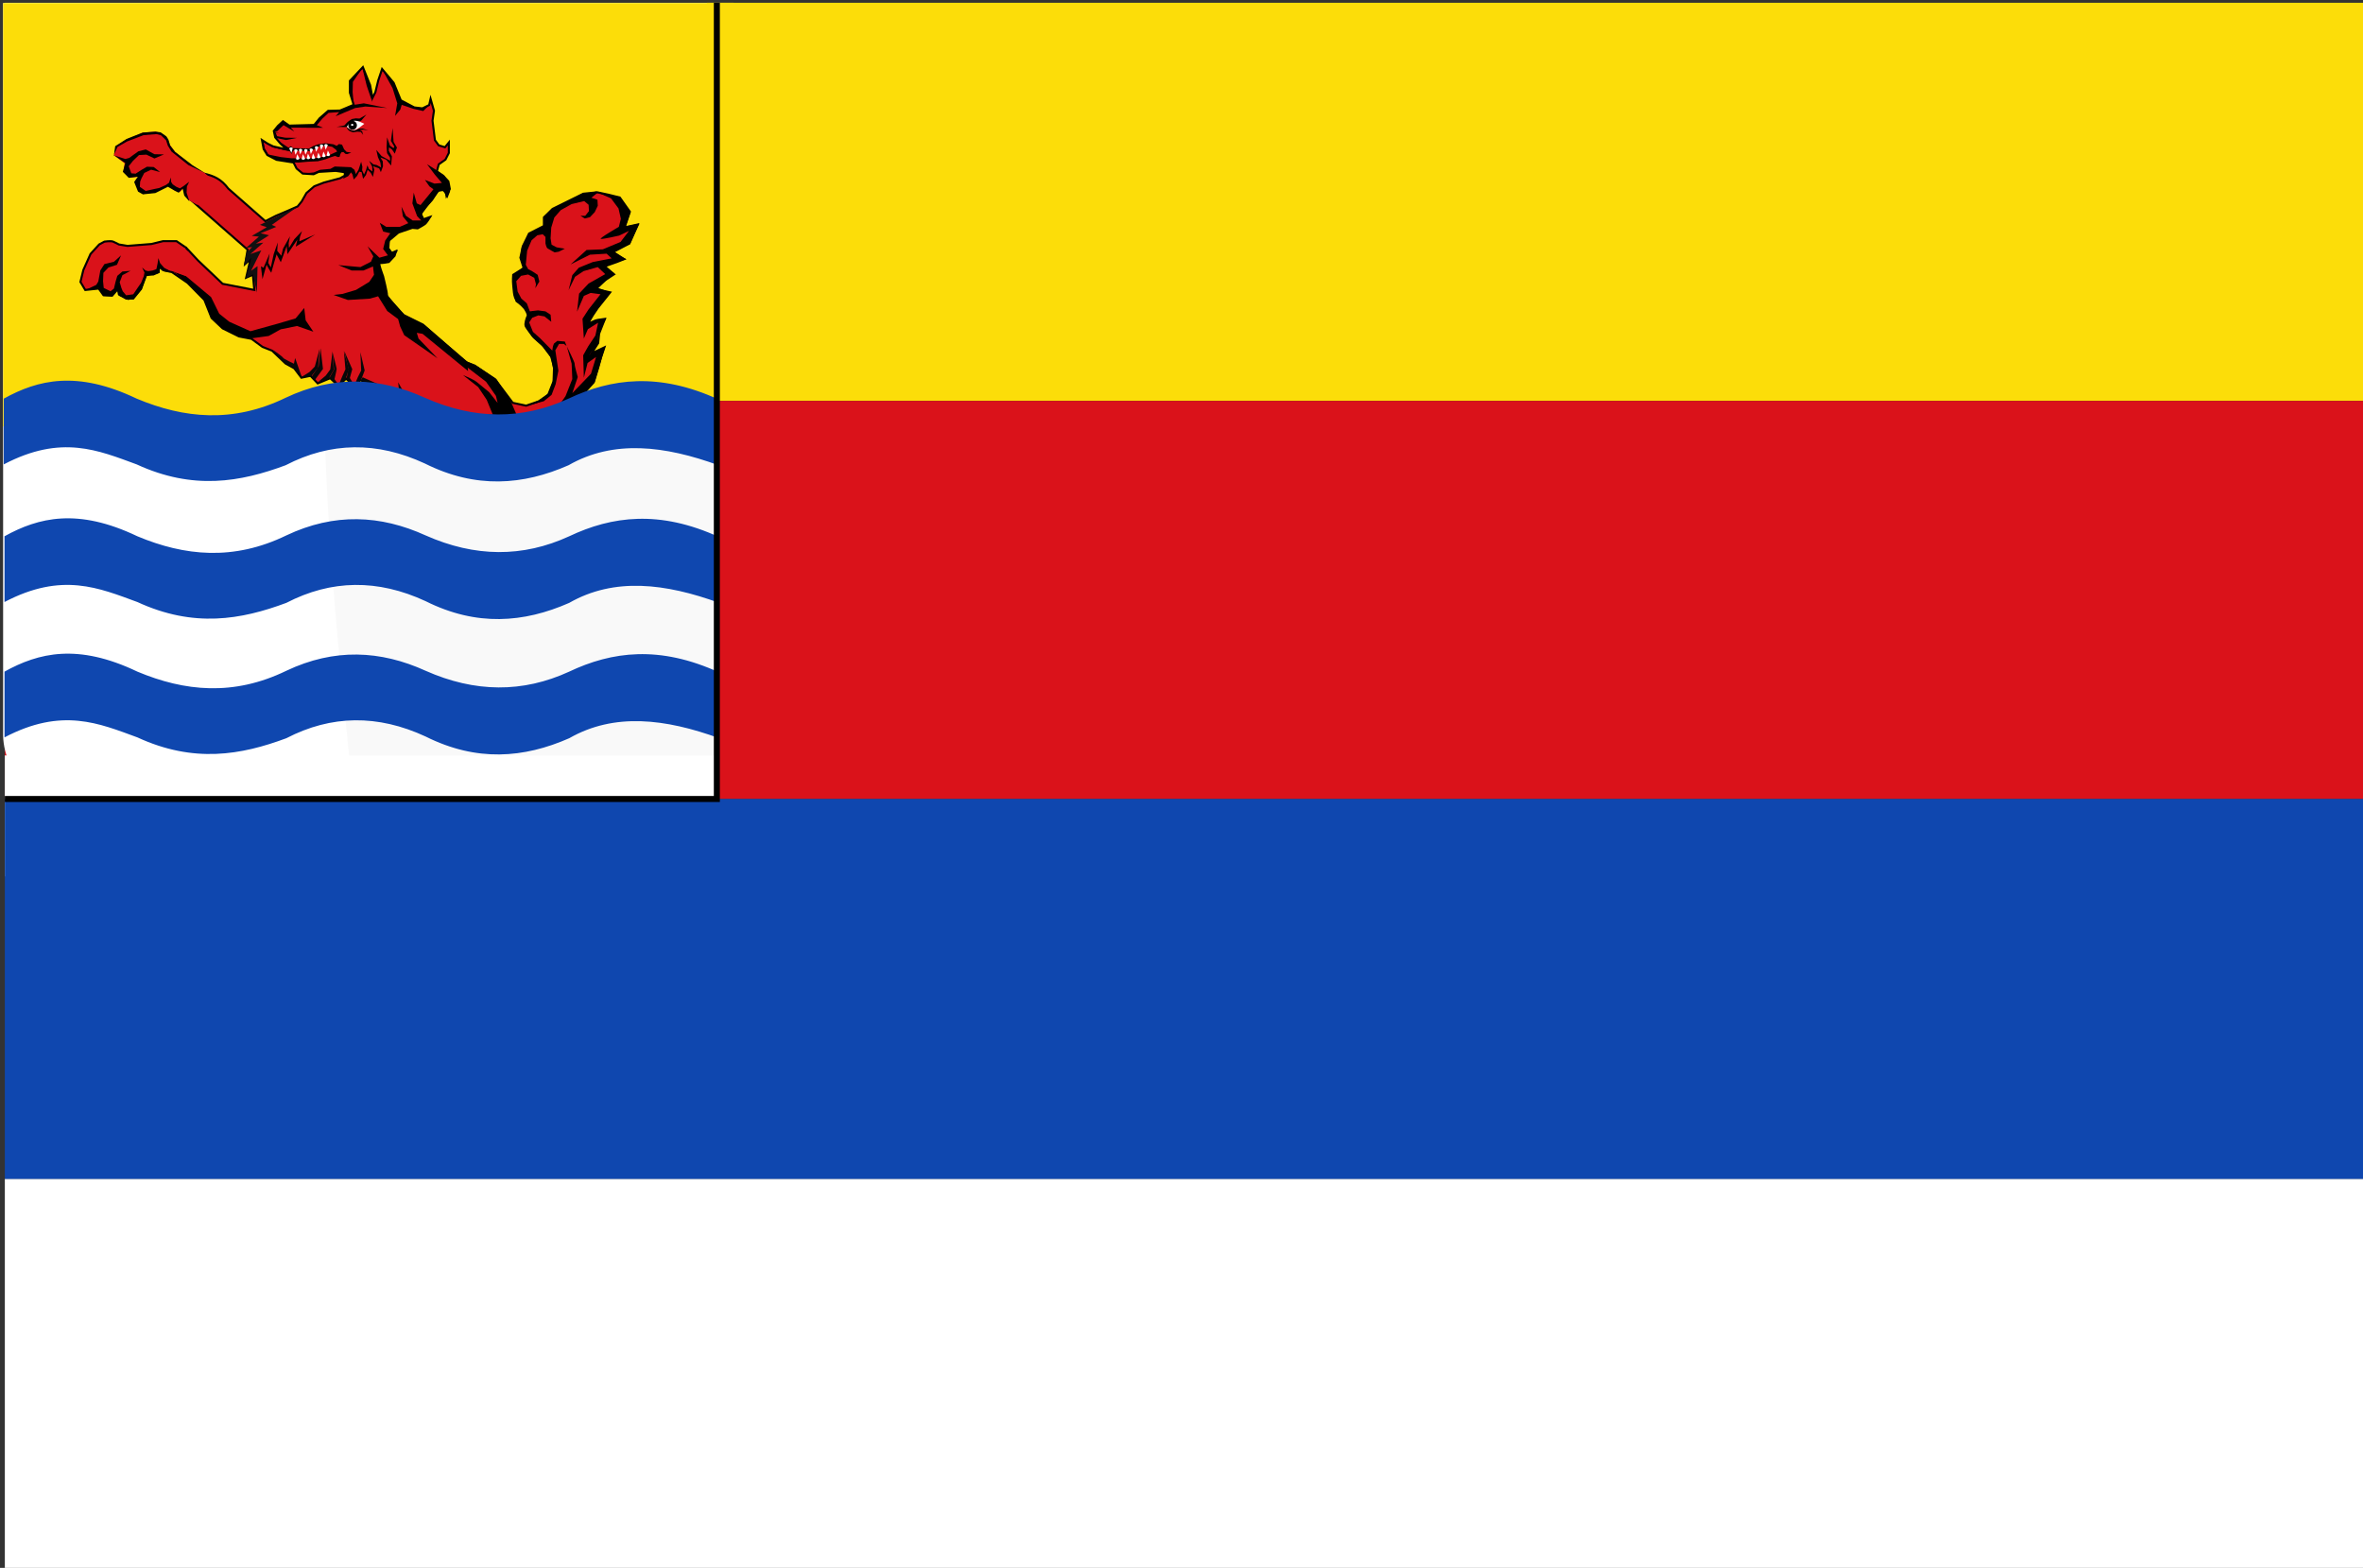 <?xml version="1.0" encoding="UTF-8" standalone="no"?>
<!-- Created with Inkscape (http://www.inkscape.org/) -->

<svg
   xmlns:dc="http://purl.org/dc/elements/1.1/"
   xmlns:cc="http://creativecommons.org/ns#"
   xmlns:rdf="http://www.w3.org/1999/02/22-rdf-syntax-ns#"
   xmlns:svg="http://www.w3.org/2000/svg"
   xmlns="http://www.w3.org/2000/svg"
   xmlns:sodipodi="http://sodipodi.sourceforge.net/DTD/sodipodi-0.dtd"
   xmlns:inkscape="http://www.inkscape.org/namespaces/inkscape"
   width="392.704"
   height="260.574"
   id="svg6478"
   version="1.1"
   inkscape:version="0.48.4 r9939"
   sodipodi:docname="Oud-Vossemeer vlag.svg">
  <rect width="100%" height="100%" fill="#333333" stroke="none"/>
  <defs
     id="defs6480">
    <filter
       height="1.295"
       y="-0.147"
       width="1.214"
       x="-0.107"
       id="filter4043-6"
       inkscape:collect="always"
       color-interpolation-filters="sRGB">
      <feGaussianBlur
         id="feGaussianBlur4045-3"
         stdDeviation="1.203"
         inkscape:collect="always" />
    </filter>
  </defs>
  <sodipodi:namedview
     id="base"
     pagecolor="#ffffff"
     bordercolor="#666666"
     borderopacity="1.0"
     inkscape:pageopacity="0.0"
     inkscape:pageshadow="2"
     inkscape:zoom="1.4"
     inkscape:cx="77.320409"
     inkscape:cy="104.64157"
     inkscape:document-units="px"
     inkscape:current-layer="layer1-4"
     showgrid="false"
     fit-margin-top="0"
     fit-margin-left="0"
     fit-margin-right="0"
     fit-margin-bottom="0"
     inkscape:window-width="1600"
     inkscape:window-height="837"
     inkscape:window-x="-8"
     inkscape:window-y="-8"
     inkscape:window-maximized="1" />
  <g
     inkscape:label="Laag 1"
     inkscape:groupmode="layer"
     id="layer1"
     transform="translate(-129.366,-279.238)">
    <rect
       style="fill:#fcdd09;fill-opacity:1;fill-rule:evenodd;stroke:none"
       id="rect6100"
       width="391.9"
       height="66.165"
       x="130.17"
       y="279.698" />
    <rect
       style="fill:#ffffff;fill-opacity:1;fill-rule:evenodd;stroke:none"
       id="rect6104"
       width="391.9"
       height="64.65"
       x="130.17"
       y="475.162" />
    <rect
       style="fill:#da121a;fill-opacity:1;fill-rule:evenodd;stroke:none"
       id="rect6106"
       width="391.9"
       height="66.165"
       x="130.17"
       y="345.863" />
    <g
       transform="translate(1164.178,-383.543)"
       id="layer1-4"
       inkscape:label="Laag 1">
      <path
         sodipodi:nodetypes="cccccccc"
         id="path2830-6"
         d="m -974.847,663.296 -59.448,0 0,121.126 c -0.196,6.898 5.802,12.691 13.236,12.062 l 16.73,0 15.515,0 c 5.777,0.353 11.324,1.356 13.967,10.555 l 0,-143.743 z"
         style="fill:#ffffff;fill-opacity:1;stroke:#000000;stroke-width:0.34px;stroke-linecap:butt;stroke-linejoin:miter;stroke-opacity:0"
         inkscape:connector-curvature="0" />
      <path
         sodipodi:nodetypes="cccccccc"
         id="path2830-1-1"
         d="m -974.847,663.296 59.448,0 0,121.126 c 0.196,6.898 -5.802,12.691 -13.236,12.062 l -16.73,0 -15.516,0 c -5.777,0.353 -11.324,1.356 -13.967,10.555 -4.828,-47.077 -11.037,-93.915 0,-143.743 z"
         style="fill:#f9f9f9;fill-opacity:1;stroke:#000000;stroke-width:0.34px;stroke-linecap:butt;stroke-linejoin:miter;stroke-opacity:0"
         inkscape:connector-curvature="0" />
      <rect
         y="663.293"
         x="-1034.296"
         height="70.357"
         width="118.801"
         id="rect4728"
         style="fill:#fcdd09;fill-opacity:1;fill-rule:evenodd;stroke:#000000;stroke-width:1.048;stroke-linecap:square;stroke-linejoin:bevel;stroke-miterlimit:4;stroke-opacity:0;stroke-dasharray:none;stroke-dashoffset:0" />
      <path
         sodipodi:nodetypes="ccccccccccccccccccccccccccccccccccccccccccccccccccccccccccccccccccccccccccccccccccccccscccccccccccccccccccccccccccccsscsscccsccccccccccscscccccccccscccscccccccccccccccccccccccccccccccccccc"
         id="path2830-1-9"
         d="m -976.04,680.205 -2.257,0.947 -1.975,0.056 -1.411,1.226 -0.903,1.114 -4.176,0.111 -1.016,-0.724 -0.846,0.78 -0.677,0.836 0.226,1.059 0.875,1.031 1.054,0.996 -2.267,-0.523 -0.903,-0.446 -0.959,-0.613 0.282,1.505 0.621,1.003 1.524,0.78 2.822,0.446 0.508,1.003 1.016,0.836 1.806,0.111 0.846,-0.39 2.822,-0.167 1.524,0.223 0,0.557 -0.79,0.446 -2.709,0.724 -1.58,0.613 -1.298,1.114 -0.79,1.393 -0.677,0.836 -1.637,0.724 -1.975,0.836 -1.749,0.892 -6.151,-5.405 c -1.205,-1.573 -2.304,-2.113 -4.25,-2.546 l -0.507,-0.025 0.69,0.452 0.31,0.328 0.072,-0.182 -2.612,2.625 -0.339,0.868 9.832,8.62 -0.399,2.364 0.878,-0.788 -0.718,3.073 1.117,-0.473 0.239,2.522 -5.267,-1.024 -4.07,-3.861 -1.915,-2.049 -2.713,3.783 2.873,1.97 2.793,2.837 1.197,2.995 1.836,1.734 2.713,1.34 2.075,0.394 1.836,1.34 1.596,0.63 2.235,2.128 1.436,0.788 1.197,1.576 1.516,-0.315 1.197,1.261 2.075,-0.867 1.357,1.261 1.277,-1.182 1.357,1.182 1.037,-0.946 1.596,0.788 2.634,1.261 2.155,1.97 0.479,1.891 28.092,0 0.639,-1.576 1.596,-2.207 1.596,-1.813 0.718,-2.364 0.479,-1.734 0.559,-1.655 -2.155,1.024 1.117,-1.734 0.16,-1.576 0.958,-2.443 c 0,0 -1.117,0.158 -1.436,0.236 -0.319,0.079 -1.437,0.63 -1.437,0.63 l 0.878,-1.497 0.798,-1.182 2.075,-2.601 -1.436,-0.315 -1.117,-0.079 1.756,-1.655 1.436,-0.946 -1.756,-1.261 2.235,-0.788 1.197,-0.473 -1.836,-1.182 2.713,-1.418 1.357,-3.152 -2.155,0.473 0.878,-2.601 -1.676,-2.364 -1.915,-0.473 -1.836,-0.394 -2.314,0.236 -2.713,1.34 -2.394,1.182 -1.437,1.418 0,1.418 -2.474,1.261 -1.038,2.128 -0.399,1.891 0.559,1.734 -1.756,1.103 c 0,0 -0.08,1.024 0,1.655 0.08,0.63 0.08,2.049 0.559,2.522 0.479,0.473 1.357,1.419 1.357,1.419 0,0 0.639,0.946 0.479,1.261 -0.16,0.315 -0.479,1.261 -0.319,1.655 0.16,0.394 1.357,1.891 1.357,1.891 l 1.676,1.497 1.197,1.655 c 0,0 0.479,1.576 0.479,1.891 0,0.315 -0.08,2.285 -0.08,2.285 l -0.878,2.207 -1.596,1.103 -2.075,0.709 -2.235,-0.473 -2.953,-3.94 -3.112,-2.049 -1.756,-0.788 -7.103,-6.226 -3.192,-1.576 c 0,0 -2.873,-2.995 -2.793,-3.31 0.08,-0.315 -0.638,-3.152 -0.638,-3.152 0,0 -0.878,-2.285 -0.559,-2.207 0.319,0.079 1.516,-0.158 1.516,-0.158 l 0.958,-1.024 0.24,-0.788 -0.718,0.315 -0.559,-0.709 0.08,-1.34 1.596,-1.34 2.314,-0.788 0.878,0.079 c 0,0 0.878,-0.473 1.197,-0.709 0.319,-0.236 0.878,-1.182 0.878,-1.182 l -1.117,0.394 -0.399,-0.788 c 0,0 0.08,-0.709 0.399,-0.946 0.319,-0.236 1.436,-1.497 1.436,-1.497 l 0.958,-1.497 0.878,-0.158 0.479,0.473 0.08,0.473 0.559,-1.103 -0.239,-1.261 -0.878,-0.946 -1.038,-0.709 0.319,-1.182 1.117,-0.788 0.559,-1.103 0,-1.734 -0.638,0.788 -1.038,-0.315 -0.638,-0.867 -0.399,-3.231 0.239,-1.655 -0.559,-1.97 -0.239,1.024 -1.117,0.552 -1.357,-0.158 -2.235,-1.182 -1.197,-2.916 -1.915,-2.285 -0.638,1.891 -0.479,1.97 -0.479,0.946 -0.399,-2.128 -1.197,-2.995 -2.155,2.285 0,1.97 0.629,2.013 0,-2e-5 0,10e-6 0,-10e-6 z"
         style="fill:#da121a;fill-opacity:1;stroke:#000000;stroke-width:0.34px;stroke-linecap:butt;stroke-linejoin:miter;stroke-opacity:1"
         inkscape:connector-curvature="0" />
      <path
         id="path2832-2-8"
         d="m -1003.918,703.999 0.452,1.393 -0.452,0.892 -0.959,1.282 -1.637,0.39 -1.185,-0.279 -0.734,-0.613 0,0.947 -0.903,0.39 -1.185,0.056 -0.865,2.361 -1.277,1.576 -1.197,0 -1.197,-0.709 -0.16,-0.867 -0.958,1.103 -1.437,-0.079 -0.798,-1.103 -2.235,0.236 -0.798,-1.34 0.479,-1.97 1.197,-2.679 1.437,-1.576 0.878,-0.473 c 0,0 1.037,-0.158 1.436,0 0.399,0.158 0.958,0.473 0.958,0.473 l 1.437,0.236 3.99,-0.315 1.915,-0.473 2.235,0 1.562,1.062 z"
         style="fill:#da121a;fill-opacity:1;stroke:#000000;stroke-width:0.34px;stroke-linecap:butt;stroke-linejoin:miter;stroke-opacity:1"
         inkscape:connector-curvature="0"
         sodipodi:nodetypes="cccccccccccccccccccccccccccccccc" />
      <path
         id="path3606-3-4"
         d="m -1015.881,706.284 -1.58,0.39 -0.677,1.059 -0.339,1.839 -0.339,0.557 -1.75,0.836 2.201,-0.334 0.734,1.337 1.411,0.056 0.959,-1.17 0.169,1.059 1.58,0.724 0.903,-0.223 1.354,-1.56 0.79,-2.173 1.411,-0.334 0.564,-0.167 0,-0.947 1.016,0.669 1.298,0.111 -1.354,-0.724 -0.677,-0.78 -0.282,-0.836 -0.169,1.114 -0.169,0.724 -0.621,0.223 -0.734,0.111 -0.451,-0.111 -0.564,-0.502 0.395,0.836 -0.113,0.613 -0.452,1.114 -0.508,0.724 -0.79,1.17 -1.185,0.167 -0.564,-0.669 -0.226,-0.557 -0.282,-0.947 0.451,-1.17 1.354,-0.724 -1.354,0.111 -0.846,0.724 -0.282,0.947 -0.282,1.17 -0.564,0.446 -1.129,-0.557 -0.113,-1.114 0.057,-1.393 0.847,-0.892 1.411,-0.446 0.677,-1.56 -1.185,1.059 z"
         style="fill:#000000;fill-opacity:1;stroke:#000000;stroke-width:0.34px;stroke-linecap:butt;stroke-linejoin:miter;stroke-opacity:0"
         inkscape:connector-curvature="0" />
      <path
         id="path2832-1-4-7"
         d="m -998.892,694.879 -0.643,1.318 -0.949,0.34 -1.589,0.278 -1.459,-0.829 -0.666,-1.007 -0.105,-0.943 -0.66,0.687 -0.927,-0.33 -0.899,-0.765 -2.273,1.126 -2.025,0.276 -0.869,-0.813 -0.374,-1.328 0.488,-0.737 -1.464,0.15 -0.988,-1.033 0.19,-1.343 -1.786,-1.347 0.354,-1.514 1.72,-1.104 2.736,-1.131 2.141,-0.168 0.967,0.253 c 0,0 0.863,0.591 1.042,0.976 0.18,0.386 0.365,0.994 0.365,0.994 l 0.878,1.148 3.115,2.482 1.719,0.958 1.621,1.518 0.339,1.889 z"
         style="fill:#da121a;fill-opacity:1;stroke:#000000;stroke-width:0.34px;stroke-linecap:butt;stroke-linejoin:miter;stroke-opacity:0"
         inkscape:connector-curvature="0" />
      <path
         id="path3606-7-1-6"
         d="m -1009.166,688.408 -1.418,-0.791 -1.229,0.308 -1.527,1.104 -0.634,0.174 -1.852,-0.582 1.83,1.253 -0.4,1.469 0.985,0.999 1.512,-0.197 -0.615,0.883 0.642,1.599 0.81,0.452 2.07,-0.212 2.088,-1.04 1.257,0.716 0.526,0.262 0.66,-0.687 0.271,1.175 0.864,0.963 -0.478,-1.446 0.052,-1.026 0.378,-0.798 -0.899,0.694 -0.628,0.411 -0.606,-0.26 -0.61,-0.418 -0.25,-0.388 -0.06,-0.747 -0.296,0.875 -0.509,0.368 -1.104,0.502 -0.873,0.181 -1.389,0.312 -0.976,-0.684 0.056,-0.869 0.225,-0.558 0.455,-0.879 1.143,-0.542 1.488,0.395 -1.06,-0.839 -1.119,-0.05 -0.865,0.496 -1.02,0.657 -0.72,-0.06 -0.431,-1.171 0.695,-0.885 1.012,-0.973 1.236,-0.072 1.334,0.635 1.579,-0.672 -1.598,-0.037 z"
         style="fill:#000000;fill-opacity:1;stroke:#000000;stroke-width:0.34px;stroke-linecap:butt;stroke-linejoin:miter;stroke-opacity:0"
         inkscape:connector-curvature="0" />
      <path
         id="path3608-4-1-3"
         d="m -1015.885,688.644 0.217,-1.563 1.903,-1.213 2.686,-1.056 2.091,-0.153 0.861,0.115 0.956,0.665 0.354,0.562 0.285,0.958 0.807,1.063 2.914,2.229 2.07,1.286 -2.77,-1.327 -2.794,-2.233 -0.626,-1.008 -0.283,-0.879 -0.841,-0.825 -0.744,-0.197 -2.151,0.175 -2.766,1.058 -1.572,0.908 -0.697,1.536 0.097,-0.101 z"
         style="fill:#000000;fill-opacity:1;stroke:#000000;stroke-width:0.34px;stroke-linecap:butt;stroke-linejoin:miter;stroke-opacity:0"
         inkscape:connector-curvature="0" />
      <path
         id="path3638-3-6"
         d="m -984.291,691.589 1.596,0.158 0.958,-0.473 2.594,-0.039 1.556,0.158 0.08,0.591 -0.319,0.512 0.878,-0.433 0.479,-0.63 0.24,0.355 0.2,0.827 0.559,-0.591 0.359,-0.709 0.399,0.079 0.239,1.103 0.479,-0.63 0.279,-0.867 0.519,0.512 0.359,0.67 0.24,-1.182 -0.2,-0.591 0.998,0.355 0.279,0.63 0.359,-0.985 -0.04,-0.827 -0.399,-0.63 0.958,0.355 0.838,0.985 0.12,-1.537 -0.519,-0.906 0.04,-0.591 0.519,0.394 0.439,0.67 0.359,-1.024 -0.559,-0.946 -0.16,-2.285 -0.279,2.128 0.559,0.946 -0.12,0.276 -0.599,-0.433 -0.479,-1.379 -0.08,1.655 0.08,0.985 0.479,0.709 0.04,0.552 -1.436,-0.788 -0.878,-1.024 0.279,1.221 0.399,0.867 0.12,0.827 -0.718,-0.394 -0.559,-0.118 -0.718,-0.591 0.519,0.985 0.04,0.788 -0.599,-0.433 -0.24,-0.591 -0.239,0.827 -0.319,0.709 -0.319,-0.709 0.04,-0.591 -0.2,-0.827 -0.439,1.34 -0.439,0.709 -0.239,-0.709 -0.559,-0.433 -2.713,-0.118 -0.718,0.394 -1.716,0.158 -1.038,0.433 -1.636,0.158 z"
         style="fill:#000000;fill-opacity:1;stroke:#000000;stroke-width:0.34px;stroke-linecap:butt;stroke-linejoin:miter;stroke-opacity:0"
         inkscape:connector-curvature="0" />
      <path
         id="path3640-8-1"
         d="m -988.78,686.053 1.536,1.556 0.399,0.02 0.499,0.729 0.22,-0.532 2.933,0.079 0.758,-0.355 0.658,-0.414 1.237,-0.118 0.918,0.158 0.638,0.473 0.2,0.315 -1.297,0.591 -1.816,0.453 -2.634,0.099 -1.836,-0.02 -1.756,-0.197 -2.135,-0.433 1.157,0.788 3.053,0.532 0.858,0.02 1.536,-0.138 1.676,-0.079 1.217,-0.315 1.057,-0.394 0.579,-0.177 0.499,0.197 0.259,-0.059 0.1,-0.394 0.18,-0.335 c 0,0 0.339,-0.099 0.399,-0.02 0.06,0.079 0.259,0.256 0.259,0.256 l 0.299,0.059 c 0,0 0.758,-0.256 0.678,-0.256 -0.08,0 -0.758,-0.118 -0.758,-0.118 l -0.419,-0.433 -0.339,-0.768 -0.519,-0.099 -0.359,0.296 -0.559,-0.256 -1.297,-0.177 -1.237,0.177 -0.818,0.296 -0.718,0.414 -2.614,-0.079 -0.399,-0.315 -0.359,0.256 -1.935,-1.281 z"
         style="fill:#000000;fill-opacity:1;stroke:#000000;stroke-width:0.34px;stroke-linecap:butt;stroke-linejoin:miter;stroke-opacity:0"
         inkscape:connector-curvature="0" />
      <path
         id="path3642-7-5"
         d="m -978.864,683.866 1.277,-0.236 0.559,-0.591 0.678,-0.473 0.678,-0.118 0.599,0.04 1.157,-0.67 -0.878,1.024 -0.519,0.197 -0.638,-0.039 -0.638,0.236 -0.639,0.67 -1.636,-0.039 z"
         style="fill:#000000;stroke:#000000;stroke-width:0.34px;stroke-linecap:butt;stroke-linejoin:miter;stroke-opacity:0"
         inkscape:connector-curvature="0" />
      <path
         sodipodi:nodetypes="ccc"
         id="path3644-4-4"
         d="m -977.169,683.855 c 0.869,-1.543 1.891,-0.98 2.906,-0.502 -0.896,0.636 -1.725,1.7 -2.906,0.502 z"
         style="fill:#ffffff;stroke:#000000;stroke-width:0.34px;stroke-linecap:butt;stroke-linejoin:miter;stroke-opacity:0"
         inkscape:connector-curvature="0" />
      <path
         transform="matrix(0.916,0,0,0.997,-1070.685,558.767)"
         d="m 103.918,125.217 c 0,0.409 -0.352,0.741 -0.786,0.741 -0.434,0 -0.786,-0.332 -0.786,-0.741 0,-0.409 0.352,-0.741 0.786,-0.741 0.434,0 0.786,0.332 0.786,0.741 z"
         sodipodi:ry="0.74066472"
         sodipodi:rx="0.78555351"
         sodipodi:cy="125.21722"
         sodipodi:cx="103.13195"
         id="path3646-2-2"
         style="fill:#000000;fill-opacity:1;fill-rule:evenodd;stroke:#000000;stroke-width:1.097;stroke-linecap:square;stroke-linejoin:bevel;stroke-miterlimit:4;stroke-opacity:0;stroke-dasharray:none;stroke-dashoffset:0"
         sodipodi:type="arc" />
      <path
         d="m 103.199,124.97 c 0,0.149 -0.141,0.269 -0.314,0.269 -0.174,0 -0.314,-0.121 -0.314,-0.269 0,-0.149 0.141,-0.269 0.314,-0.269 0.174,0 0.314,0.121 0.314,0.269 z"
         sodipodi:ry="0.26933262"
         sodipodi:rx="0.31422141"
         sodipodi:cy="124.97034"
         sodipodi:cx="102.88506"
         id="path3648-7-0"
         style="fill:#ffffff;fill-opacity:1;fill-rule:evenodd;stroke:#000000;stroke-width:1.678;stroke-linecap:square;stroke-linejoin:bevel;stroke-miterlimit:4;stroke-opacity:0;stroke-dasharray:none;stroke-dashoffset:0"
         sodipodi:type="arc"
         transform="matrix(0.629,0,0,0.621,-1040.994,605.926)" />
      <path
         id="path3650-7-9"
         d="m -977.197,683.911 0.466,0.376 0.48,0.195 0.437,0 0.663,-0.32 0.621,-0.014 0.931,0.293 -0.832,-0.111 -0.621,0.056 0.423,0.209 0.169,0.613 -0.381,-0.502 -0.593,-0.042 -0.705,0.111 -0.55,-0.195 -0.339,-0.279 -0.169,-0.39 z"
         style="fill:#000000;fill-opacity:1;stroke:#000000;stroke-width:0.34px;stroke-linecap:butt;stroke-linejoin:miter;stroke-opacity:0"
         inkscape:connector-curvature="0" />
      <path
         id="path3652-9-7"
         d="m -985.295,697.089 -6.32,3.065 1.129,0.39 -2.483,1.449 1.185,0.111 -2.144,1.895 1.016,-0.167 -0.903,0.947 -0.508,2.229 1.298,-1.393 -0.903,3.455 1.129,-0.724 0.677,3.065 0.113,-4.402 -1.072,0.78 1.693,-3.399 -1.806,0.613 2.144,-1.895 -1.241,0.167 2.201,-1.393 -1.411,-0.334 2.596,-1.059 -0.734,-0.334 4.345,-3.065 z"
         style="fill:#111111;fill-opacity:1;stroke:#000000;stroke-width:0.34px;stroke-linecap:butt;stroke-linejoin:miter;stroke-opacity:0"
         inkscape:connector-curvature="0" />
      <path
         id="path3654-3-3"
         d="m -991.446,707.036 0.254,2.145 0.677,-2.396 c 0,0 0.79,1.421 0.79,1.31 0,-0.111 0.875,-3.037 0.875,-3.037 l 0.705,1.31 0.988,-2.703 0.113,1.365 1.665,-2.452 -0.282,1.198 3.245,-2.034 -2.652,1.142 0.113,-0.752 0.339,-0.947 -1.27,1.337 -0.903,1.477 -0.056,-0.808 0.226,-1.142 -1.157,2.062 -0.282,1.17 -0.677,-0.808 0.085,-1.393 -0.677,1.95 -0.48,2.201 -0.423,-0.752 0.226,-1.56 -1.016,2.368 -0.423,-0.251 z"
         style="fill:#000000;fill-opacity:1;stroke:#000000;stroke-width:0.34px;stroke-linecap:butt;stroke-linejoin:miter;stroke-opacity:0"
         inkscape:connector-curvature="0" />
      <path
         id="path3656-1-7"
         d="m -978.58,706.841 2.201,0.892 1.975,0 1.58,-0.669 0.169,1.393 -0.79,1.17 -2.201,1.337 -2.257,0.669 -1.467,0.167 2.37,0.836 3.668,-0.223 1.354,-0.39 1.524,2.452 1.806,1.337 0.339,1.226 0.677,1.449 5.53,3.845 -3.16,-3.288 -0.282,-0.947 0.959,0.167 7.562,6.185 -0.056,-0.557 3.047,2.34 1.637,2.34 0.282,1.17 -1.411,-1.783 c 0,0 -1.411,-1.17 -2.032,-1.672 -0.621,-0.502 -2.314,-1.17 -2.314,-1.17 l 2.539,2.006 1.411,2.118 1.072,2.617 12.923,0 1.185,-2.283 1.693,-2.118 1.016,-1.059 1.806,-6.018 -2.652,1.393 1.298,-1.727 0.226,-1.895 1.298,-2.452 -1.693,0.167 -1.411,0.724 1.806,-2.675 2.032,-2.508 -2.257,-0.836 2.032,-1.616 0.846,-0.724 -1.524,-1.337 c 0,0 3.725,-1.059 3.499,-1.059 -0.226,0 -2.144,-1.226 -2.144,-1.226 l 2.765,-1.282 1.58,-3.399 -2.314,0.502 0.79,-2.34 -1.637,-2.452 -4.402,-1.114 2.822,1.226 1.241,1.672 0.395,1.727 -0.339,1.337 c 0,0 -3.386,1.95 -2.991,2.006 0.395,0.056 3.047,-0.557 3.047,-0.557 l 1.637,-0.78 -1.411,1.839 -2.934,1.226 -2.709,0.111 -2.652,2.396 3.217,-1.616 2.765,-0.167 0.846,0.78 -3.16,0.613 -2.314,0.947 -1.072,1.226 -0.621,2.508 1.072,-2.229 1.411,-0.947 2.37,-0.669 1.241,1.17 -2.765,1.56 -1.58,1.672 -0.339,3.009 1.129,-2.619 1.129,-0.502 1.637,0.223 -1.975,2.508 -1.016,1.56 0.226,3.288 0.677,-1.56 1.693,-1.059 -0.451,2.117 -1.185,1.783 -0.847,1.505 0.113,3.733 0.621,-2.452 1.411,-1.003 -0.846,2.786 -3.104,3.232 0.903,-2.675 c 0,0 -0.564,-1.95 -0.508,-2.173 0.056,-0.223 -1.298,-2.898 -1.298,-2.898 l 0.79,2.842 0.113,2.563 -1.129,2.842 -1.58,2.229 -2.427,1.001 -4.063,0 -1.016,-2.338 -2.37,-3.678 -3.555,-2.452 -1.298,-0.502 -7.111,-6.074 -3.386,-1.727 -2.709,-3.121 -0.79,-3.176 -0.677,-2.173 1.411,-0.334 1.072,-0.947 0.677,-0.947 -0.959,0.39 -0.621,-0.947 0.282,-1.393 1.354,-1.059 2.201,-0.724 1.185,-0.056 1.129,-0.836 1.016,-1.003 -1.298,0.39 -0.339,-0.78 1.411,-1.895 1.524,-2.006 0.621,-0.056 0.677,1.337 0.451,-1.17 -0.226,-1.393 -0.734,-1.226 -1.467,-1.003 -1.411,-0.892 1.298,1.727 1.185,1.393 -1.241,0.111 -1.58,-0.613 0.734,1.059 0.677,0.502 -2.144,2.619 -0.621,-0.279 -0.508,-1.783 -0.226,1.783 0.79,2.117 0.677,0.724 -1.411,0 -1.129,-0.78 -0.734,-1.505 0.226,1.616 0.903,1.114 -1.411,0.613 -2.257,0 -1.072,-0.669 0.564,1.449 1.185,0.279 -0.847,1.226 -0.339,1.393 0.79,1.059 -1.411,0.39 -1.975,-1.895 0.959,1.672 -0.395,0.892 -1.749,0.892 -1.298,-0.111 -2.37,-0.223 z"
         style="fill:#000000;fill-opacity:1;stroke:#000000;stroke-width:0.34px;stroke-linecap:butt;stroke-linejoin:miter;stroke-opacity:0"
         inkscape:connector-curvature="0" />
      <path
         id="path3660-8-6"
         d="m -1005.958,707.902 2.314,1.891 2.793,2.758 1.117,3.073 2.155,1.891 2.634,1.182 1.915,0.315 2.873,-0.394 1.995,-1.103 2.713,-0.552 2.713,0.946 -1.277,-1.891 -0.239,-2.049 -1.437,1.734 -2.953,0.867 -4.549,1.261 -3.512,-1.576 -1.676,-1.34 -1.357,-2.758 -4.15,-3.467 -2.075,-0.788 z"
         style="fill:#000000;fill-opacity:1;stroke:#000000;stroke-width:0.34px;stroke-linecap:butt;stroke-linejoin:miter;stroke-opacity:0"
         inkscape:connector-curvature="0" />
      <path
         id="path3662-6-0"
         d="m -984.77,725.475 1.756,-0.236 1.077,-1.379 0.239,-3.113 -0.798,2.955 -0.878,0.906 -1.397,0.867 z"
         style="fill:#080808;fill-opacity:1;stroke:#000000;stroke-width:0.34px;stroke-linecap:butt;stroke-linejoin:miter;stroke-opacity:0"
         inkscape:connector-curvature="0" />
      <path
         id="path3662-0-5-1"
         d="m -981.936,726.251 1.707,-0.47 0.877,-1.511 -0.192,-3.116 -0.384,3.035 -0.745,1.016 -1.264,1.046 z"
         style="fill:#080808;fill-opacity:1;stroke:#000000;stroke-width:0.34px;stroke-linecap:butt;stroke-linejoin:miter;stroke-opacity:0"
         inkscape:connector-curvature="0" />
      <path
         sodipodi:nodetypes="ccccccc"
         id="path3662-4-0-6"
         d="m -978.55,726.832 1.175,-1.041 0.546,-1.656 -0.832,-3.012 0.253,3.048 -0.519,1.145 -0.622,1.516 z"
         style="fill:#080808;fill-opacity:1;stroke:#000000;stroke-width:0.34px;stroke-linecap:butt;stroke-linejoin:miter;stroke-opacity:0"
         inkscape:connector-curvature="0" />
      <path
         sodipodi:nodetypes="ccccccc"
         id="path3662-8-2-5"
         d="m -975.906,726.805 1.086,-0.821 0.612,-1.633 -0.711,-3.042 0.13,3.056 -0.565,1.123 -0.553,1.317 z"
         style="fill:#080808;fill-opacity:1;stroke:#000000;stroke-width:0.34px;stroke-linecap:butt;stroke-linejoin:miter;stroke-opacity:0"
         inkscape:connector-curvature="0" />
      <path
         id="path3704-8-7"
         d="m -989.438,720.984 1.995,2.207 1.436,0.749 1.237,1.537 1.596,-0.276 1.157,1.3 2.075,-0.827 1.317,1.261 1.397,-1.182 1.317,1.221 1.077,-0.946 4.23,2.01 2.115,1.891 0.559,1.931 1.756,0 -0.798,-2.561 -1.676,-2.995 0.279,2.522 -1.676,-1.34 -4.509,-2.01 -0.239,0.473 -1.117,0.946 -0.758,-1.3 0.399,-1.458 -1.317,-2.995 0.678,2.916 -0.319,1.655 -1.277,1.103 -0.718,-1.024 c 0,0 0.359,-1.497 0.359,-1.694 0,-0.197 -0.678,-2.758 -0.678,-2.758 l 0.239,2.876 -0.838,1.497 -1.876,0.788 -0.479,-0.552 1.357,-1.852 -0.399,-3.428 -0.319,2.995 -1.117,1.655 -1.676,0.158 -1.117,-3.192 -0.2,0.946 c 0,0 -1.756,-0.827 -1.796,-0.985 -0.04,-0.158 -1.676,-1.34 -1.676,-1.261 z"
         style="fill:#080808;fill-opacity:1;stroke:#000000;stroke-width:0.34px;stroke-linecap:butt;stroke-linejoin:miter;stroke-opacity:0"
         inkscape:connector-curvature="0" />
      <path
         id="path3706-6-5"
         d="m -989.443,689.044 -0.938,-0.481 -0.614,-1.003 -0.275,-1.505 1.023,0.634 0.825,0.418 2.173,0.495 0.43,0.042 0.127,0.216 -0.769,-0.098 -2.017,-0.481 -0.931,-0.536 -0.621,-0.411 0.212,1.107 0.593,1.017 0.783,0.585 z"
         style="fill:#000000;fill-opacity:1;stroke:#000000;stroke-width:0.34px;stroke-linecap:butt;stroke-linejoin:miter;stroke-opacity:0"
         inkscape:connector-curvature="0" />
      <path
         id="path3708-0-4"
         d="m -989.302,684.607 0.282,1.087 1.721,0.362 1.834,-0.362 -1.947,-0.028 -1.354,-0.251 -0.254,-0.613 0.734,0.195 -1.016,-0.39 z"
         style="fill:#000000;fill-opacity:1;stroke:#000000;stroke-width:0.34px;stroke-linecap:butt;stroke-linejoin:miter;stroke-opacity:0"
         inkscape:connector-curvature="0" />
      <path
         id="path3710-2-1"
         d="m -988.371,686.474 -0.705,-0.78 -0.31,-1.142 0.875,-0.947 0.79,-0.697 0.959,0.752 4.148,-0.084 0.847,-1.114 1.495,-1.31 1.947,0 2.37,-0.947 1.608,-0.251 3.894,0.78 -3.64,-0.251 -1.693,0.251 -3.245,1.365 0.593,-0.697 -1.778,0.139 -1.016,0.947 -0.931,1.087 1.044,0.446 -2.003,0 -2.398,-0.028 -0.959,0 0.564,0.641 -1.778,-1.059 -1.1,1.059 -0.451,0.028 0.282,0.947 0.593,0.864 z"
         style="fill:#000000;fill-opacity:1;stroke:#000000;stroke-width:0.34px;stroke-linecap:butt;stroke-linejoin:miter;stroke-opacity:0"
         inkscape:connector-curvature="0" />
      <path
         id="path3712-4-2"
         d="m -985.628,689.205 0.219,-0.808 0.379,0.768 -0.239,0.158 -0.18,0 -0.18,-0.118 z"
         style="fill:#ffffff;fill-opacity:1;stroke:#000000;stroke-width:0.34px;stroke-linecap:butt;stroke-linejoin:miter;stroke-opacity:0"
         inkscape:connector-curvature="0" />
      <path
         id="path3712-2-8-0"
         d="m -984.69,689.215 0.22,-0.808 0.379,0.768 -0.239,0.158 -0.18,0 -0.18,-0.118 z"
         style="fill:#ffffff;fill-opacity:1;stroke:#000000;stroke-width:0.34px;stroke-linecap:butt;stroke-linejoin:miter;stroke-opacity:0"
         inkscape:connector-curvature="0" />
      <path
         id="path3712-5-6-0"
         d="m -983.852,689.117 0.219,-0.808 0.379,0.768 -0.239,0.158 -0.18,0 -0.18,-0.118 z"
         style="fill:#ffffff;fill-opacity:1;stroke:#000000;stroke-width:0.34px;stroke-linecap:butt;stroke-linejoin:miter;stroke-opacity:0"
         inkscape:connector-curvature="0" />
      <path
         inkscape:transform-center-x="0.11968528"
         id="path3712-1-5-1"
         d="m -983.014,689.097 0.219,-0.808 0.379,0.768 -0.239,0.158 -0.18,0 -0.18,-0.118 z"
         style="fill:#ffffff;fill-opacity:1;stroke:#000000;stroke-width:0.34px;stroke-linecap:butt;stroke-linejoin:miter;stroke-opacity:0"
         inkscape:connector-curvature="0" />
      <path
         id="path3712-11-0-4"
         d="m -982.136,688.959 0.219,-0.808 0.379,0.768 -0.239,0.158 -0.18,0 -0.18,-0.118 z"
         style="fill:#ffffff;fill-opacity:1;stroke:#000000;stroke-width:0.34px;stroke-linecap:butt;stroke-linejoin:miter;stroke-opacity:0"
         inkscape:connector-curvature="0" />
      <path
         id="path3712-7-9-6"
         d="m -981.278,688.782 0.219,-0.808 0.379,0.768 -0.239,0.158 -0.18,0 -0.18,-0.118 z"
         style="fill:#ffffff;fill-opacity:1;stroke:#000000;stroke-width:0.34px;stroke-linecap:butt;stroke-linejoin:miter;stroke-opacity:0"
         inkscape:connector-curvature="0" />
      <path
         id="path3712-14-0-0"
         d="m -980.54,688.605 0.22,-0.808 0.379,0.768 -0.239,0.158 -0.18,0 -0.18,-0.118 z"
         style="fill:#ffffff;fill-opacity:1;stroke:#000000;stroke-width:0.34px;stroke-linecap:butt;stroke-linejoin:miter;stroke-opacity:0"
         inkscape:connector-curvature="0" />
      <path
         id="path3712-3-0-7"
         d="m -985.927,687.698 0.219,0.808 0.379,-0.768 -0.239,-0.158 -0.18,0 -0.18,0.118 z"
         style="fill:#ffffff;fill-opacity:1;stroke:#000000;stroke-width:0.34px;stroke-linecap:butt;stroke-linejoin:miter;stroke-opacity:0"
         inkscape:connector-curvature="0" />
      <path
         id="path3712-3-2-6-1"
         d="m -985.149,687.639 0.219,0.808 0.379,-0.768 -0.239,-0.158 -0.18,0 -0.18,0.118 z"
         style="fill:#ffffff;fill-opacity:1;stroke:#000000;stroke-width:0.34px;stroke-linecap:butt;stroke-linejoin:miter;stroke-opacity:0"
         inkscape:connector-curvature="0" />
      <path
         id="path3712-3-1-1-7"
         d="m -984.271,687.679 0.219,0.808 0.379,-0.768 -0.239,-0.158 -0.18,0 -0.18,0.118 z"
         style="fill:#ffffff;fill-opacity:1;stroke:#000000;stroke-width:0.34px;stroke-linecap:butt;stroke-linejoin:miter;stroke-opacity:0"
         inkscape:connector-curvature="0" />
      <path
         id="path3712-3-8-3-7"
         d="m -983.373,687.58 0.219,0.808 0.379,-0.768 -0.239,-0.158 -0.18,0 -0.18,0.118 z"
         style="fill:#ffffff;fill-opacity:1;stroke:#000000;stroke-width:0.34px;stroke-linecap:butt;stroke-linejoin:miter;stroke-opacity:0"
         inkscape:connector-curvature="0" />
      <path
         id="path3712-3-7-8-7"
         d="m -982.495,687.206 0.219,0.808 0.379,-0.768 -0.239,-0.158 -0.18,0 -0.18,0.118 z"
         style="fill:#ffffff;fill-opacity:1;stroke:#000000;stroke-width:0.34px;stroke-linecap:butt;stroke-linejoin:miter;stroke-opacity:0"
         inkscape:connector-curvature="0" />
      <path
         id="path3712-3-89-9-7"
         d="m -981.657,686.91 0.22,0.808 0.379,-0.768 -0.239,-0.158 -0.18,0 -0.18,0.118 z"
         style="fill:#ffffff;fill-opacity:1;stroke:#000000;stroke-width:0.34px;stroke-linecap:butt;stroke-linejoin:miter;stroke-opacity:0"
         inkscape:connector-curvature="0" />
      <path
         id="path3712-3-9-3-3"
         d="m -980.919,686.851 0.219,0.808 0.379,-0.768 -0.239,-0.158 -0.18,0 -0.18,0.118 z"
         style="fill:#ffffff;fill-opacity:1;stroke:#000000;stroke-width:0.34px;stroke-linecap:butt;stroke-linejoin:miter;stroke-opacity:0"
         inkscape:connector-curvature="0" />
      <path
         id="path3712-3-3-4-3"
         d="m -986.75,687.453 0.373,0.751 0.222,-0.826 -0.266,-0.109 -0.176,0.034 -0.153,0.15 z"
         style="fill:#ffffff;fill-opacity:1;stroke:#000000;stroke-width:0.34px;stroke-linecap:butt;stroke-linejoin:miter;stroke-opacity:0"
         inkscape:connector-curvature="0" />
      <path
         sodipodi:nodetypes="ccccccc"
         id="path3866-4-5"
         d="m -974.488,673.936 -1.68,2.457 -0.043,1.707 0.199,2.188 -0.649,-1.922 0,-2.173 2.173,-2.257 z"
         style="fill:#000000;fill-opacity:1;stroke:#000000;stroke-width:0.34px;stroke-linecap:butt;stroke-linejoin:miter;stroke-opacity:0"
         inkscape:connector-curvature="0" />
      <path
         id="path3868-6-9"
         d="m -974.601,674.048 1.298,2.87 0.367,2.842 -0.931,-2.73 -0.734,-2.981 z"
         style="fill:#000000;fill-opacity:1;stroke:#000000;stroke-width:0.34px;stroke-linecap:butt;stroke-linejoin:miter;stroke-opacity:0"
         inkscape:connector-curvature="0" />
      <path
         id="path3870-0-9"
         d="m -971.3,674.298 1.919,2.257 1.157,2.898 2.201,1.142 1.27,0.195 1.241,-0.529 -0.959,0.975 -1.608,-0.362 -1.975,-0.669 -0.226,0.78 -0.875,1.059 0.367,-2.09 -0.79,-2.535 -1.721,-3.121 z"
         style="fill:#000000;fill-opacity:1;stroke:#000000;stroke-width:0.34px;stroke-linecap:butt;stroke-linejoin:miter;stroke-opacity:0"
         inkscape:connector-curvature="0" />
      <path
         id="path3872-6-8"
         d="m -935.353,694.693 -2.483,0.223 -5.135,2.563 -1.524,1.337 0.056,1.449 -2.483,1.337 -1.185,2.229 -0.226,1.56 0.451,1.839 -1.693,1.282 0.169,3.288 0.282,1.114 1.185,0.892 0.903,1.17 -0.451,1.226 0,0.836 1.072,1.672 1.58,1.449 1.58,2.062 0.508,2.563 -0.226,1.505 -0.677,1.839 -1.411,1.114 -2.314,1.003 2.934,-0.78 1.298,-1.059 0.677,-1.783 0.451,-2.229 -0.282,-1.895 -0.226,-1.505 0.621,-1.059 0.79,0 0.451,0.334 -0.282,-0.724 -1.241,-0.111 -0.564,0.446 -0.169,0.446 -0.113,0.724 -2.032,-2.062 -1.185,-1.059 -0.621,-1.56 0.508,-0.78 1.016,-0.39 1.016,0.167 1.129,0.892 -0.113,-1.17 -0.846,-0.557 -1.242,-0.167 -0.959,0.111 -0.395,0.056 -0.508,-1.337 -0.903,-0.78 -0.621,-1.17 -0.226,-1.727 0.79,-0.892 1.185,-0.223 1.016,0.557 0.282,1.059 -0.113,0.669 0.677,-1.114 -0.282,-1.114 -0.846,-0.557 -0.734,-0.39 -0.395,-0.724 0.226,-2.34 0.734,-1.727 0.959,-0.836 0.903,-0.167 0.451,0.446 0,1.059 c 0,0 0.113,0.669 0.339,0.836 0.226,0.167 1.185,0.669 1.185,0.669 l 0.677,-0.111 1.016,-0.502 -1.354,-0.223 -0.846,-0.446 -0.169,-1.059 0.113,-1.783 0.508,-1.672 1.072,-1.226 1.806,-1.003 2.088,-0.502 0.734,0.613 0.057,1.059 -0.621,0.78 -0.79,0 0.734,0.446 0.847,-0.223 0.79,-0.836 0.508,-1.059 -0.056,-1.003 -1.016,-0.334 1.185,-0.947 z"
         style="fill:#000000;fill-opacity:1;stroke:#000000;stroke-width:0.34px;stroke-linecap:butt;stroke-linejoin:miter;stroke-opacity:0"
         inkscape:connector-curvature="0" />
      <path
         sodipodi:nodetypes="ccccccccccccc"
         id="path2852-1-1"
         d="m -1034.18,729.033 c 5.67,-3.143 12.175,-4.735 22.082,0 7.833,3.285 15.973,4.12 24.753,-0.142 7.967,-3.781 15.659,-3.405 23.151,0 8.192,3.641 16.146,3.692 23.863,0.142 7.089,-3.361 15.005,-4.412 24.931,0.142 l 0,10.928 c -8.921,-3.245 -17.429,-4.293 -24.931,0 -7.527,3.311 -15.388,3.959 -23.863,-0.284 -7.954,-3.69 -15.671,-3.595 -23.151,0.284 -7.5,2.795 -15.37,4.191 -24.753,-0.142 -6.343,-2.318 -12.512,-5.03 -22.082,0 l 0,-10.928 z"
         style="fill:#0f47af;fill-opacity:1;stroke:#000000;stroke-width:0.34px;stroke-linecap:butt;stroke-linejoin:miter;stroke-opacity:0"
         inkscape:connector-curvature="0" />
      <path
         sodipodi:nodetypes="ccccccccccccc"
         id="path2852-1-1-9"
         d="m -1034.064,751.908 c 5.67,-3.143 12.175,-4.735 22.082,0 7.833,3.285 15.973,4.12 24.753,-0.142 7.967,-3.781 15.659,-3.405 23.151,0 8.192,3.641 16.146,3.692 23.863,0.142 7.089,-3.361 15.005,-4.412 24.931,0.142 l 0,10.928 c -8.921,-3.245 -17.429,-4.293 -24.931,0 -7.527,3.311 -15.388,3.959 -23.863,-0.284 -7.954,-3.69 -15.671,-3.595 -23.151,0.284 -7.5,2.795 -15.37,4.191 -24.753,-0.142 -6.343,-2.318 -12.512,-5.03 -22.082,0 l 0,-10.928 z"
         style="fill:#0f47af;fill-opacity:1;stroke:#000000;stroke-width:0.34px;stroke-linecap:butt;stroke-linejoin:miter;stroke-opacity:0"
         inkscape:connector-curvature="0" />
      <path
         sodipodi:nodetypes="ccccccccccccc"
         id="path2852-1-1-92"
         d="m -1034.064,774.404 c 5.67,-3.143 12.175,-4.735 22.082,0 7.833,3.285 15.973,4.12 24.753,-0.142 7.967,-3.781 15.659,-3.405 23.151,0 8.192,3.641 16.146,3.692 23.863,0.142 7.089,-3.361 15.005,-4.412 24.931,0.142 l 0,10.928 c -8.921,-3.245 -17.429,-4.293 -24.931,0 -7.527,3.311 -15.388,3.959 -23.863,-0.284 -7.954,-3.69 -15.671,-3.595 -23.151,0.284 -7.5,2.795 -15.37,4.191 -24.753,-0.142 -6.343,-2.318 -12.512,-5.03 -22.082,0 l 0,-10.928 z"
         style="fill:#0f47af;fill-opacity:1;stroke:#000000;stroke-width:0.34px;stroke-linecap:butt;stroke-linejoin:miter;stroke-opacity:0"
         inkscape:connector-curvature="0" />
      <path
         style="fill:#fcdd09;fill-opacity:1;stroke:none"
         d="m 3253.701,1473.596 -2.273,43.815 4.23,22.35 2.511,-66.165 z"
         id="path6399"
         inkscape:connector-curvature="0"
         transform="translate(-4171.037,-810.355)" />
      <path
         style="fill:#da121a;stroke:none;stroke-width:1px;stroke-linecap:butt;stroke-linejoin:miter;stroke-opacity:1;fill-opacity:1"
         d="m 28.221,44.938 3.173,1.089 0.268,-3.567 -0.331,-0.584 -0.679,-0.694 -2.525,3.709 z"
         id="path7121"
         inkscape:connector-curvature="0"
         transform="translate(-1034.812,662.781)" />
    </g>
    <rect
       style="fill:#ffffff;fill-opacity:1;fill-rule:evenodd;stroke:none"
       id="rect6395"
       width="118.514"
       height="20.103"
       x="130.167"
       y="404.786" />
    <rect
       style="fill:#0f47af;fill-opacity:1;fill-rule:evenodd;stroke:none"
       id="rect6397"
       width="391.9"
       height="63.135"
       x="130.17"
       y="412.028" />
    <path
       style="fill:none;stroke:#000000;stroke-width:1px;stroke-linecap:butt;stroke-linejoin:miter;stroke-opacity:1"
       d="m 130.17,412.028 118.328,0 0,-132.33"
       id="path6405"
       inkscape:connector-curvature="0" />
  </g>
</svg>
